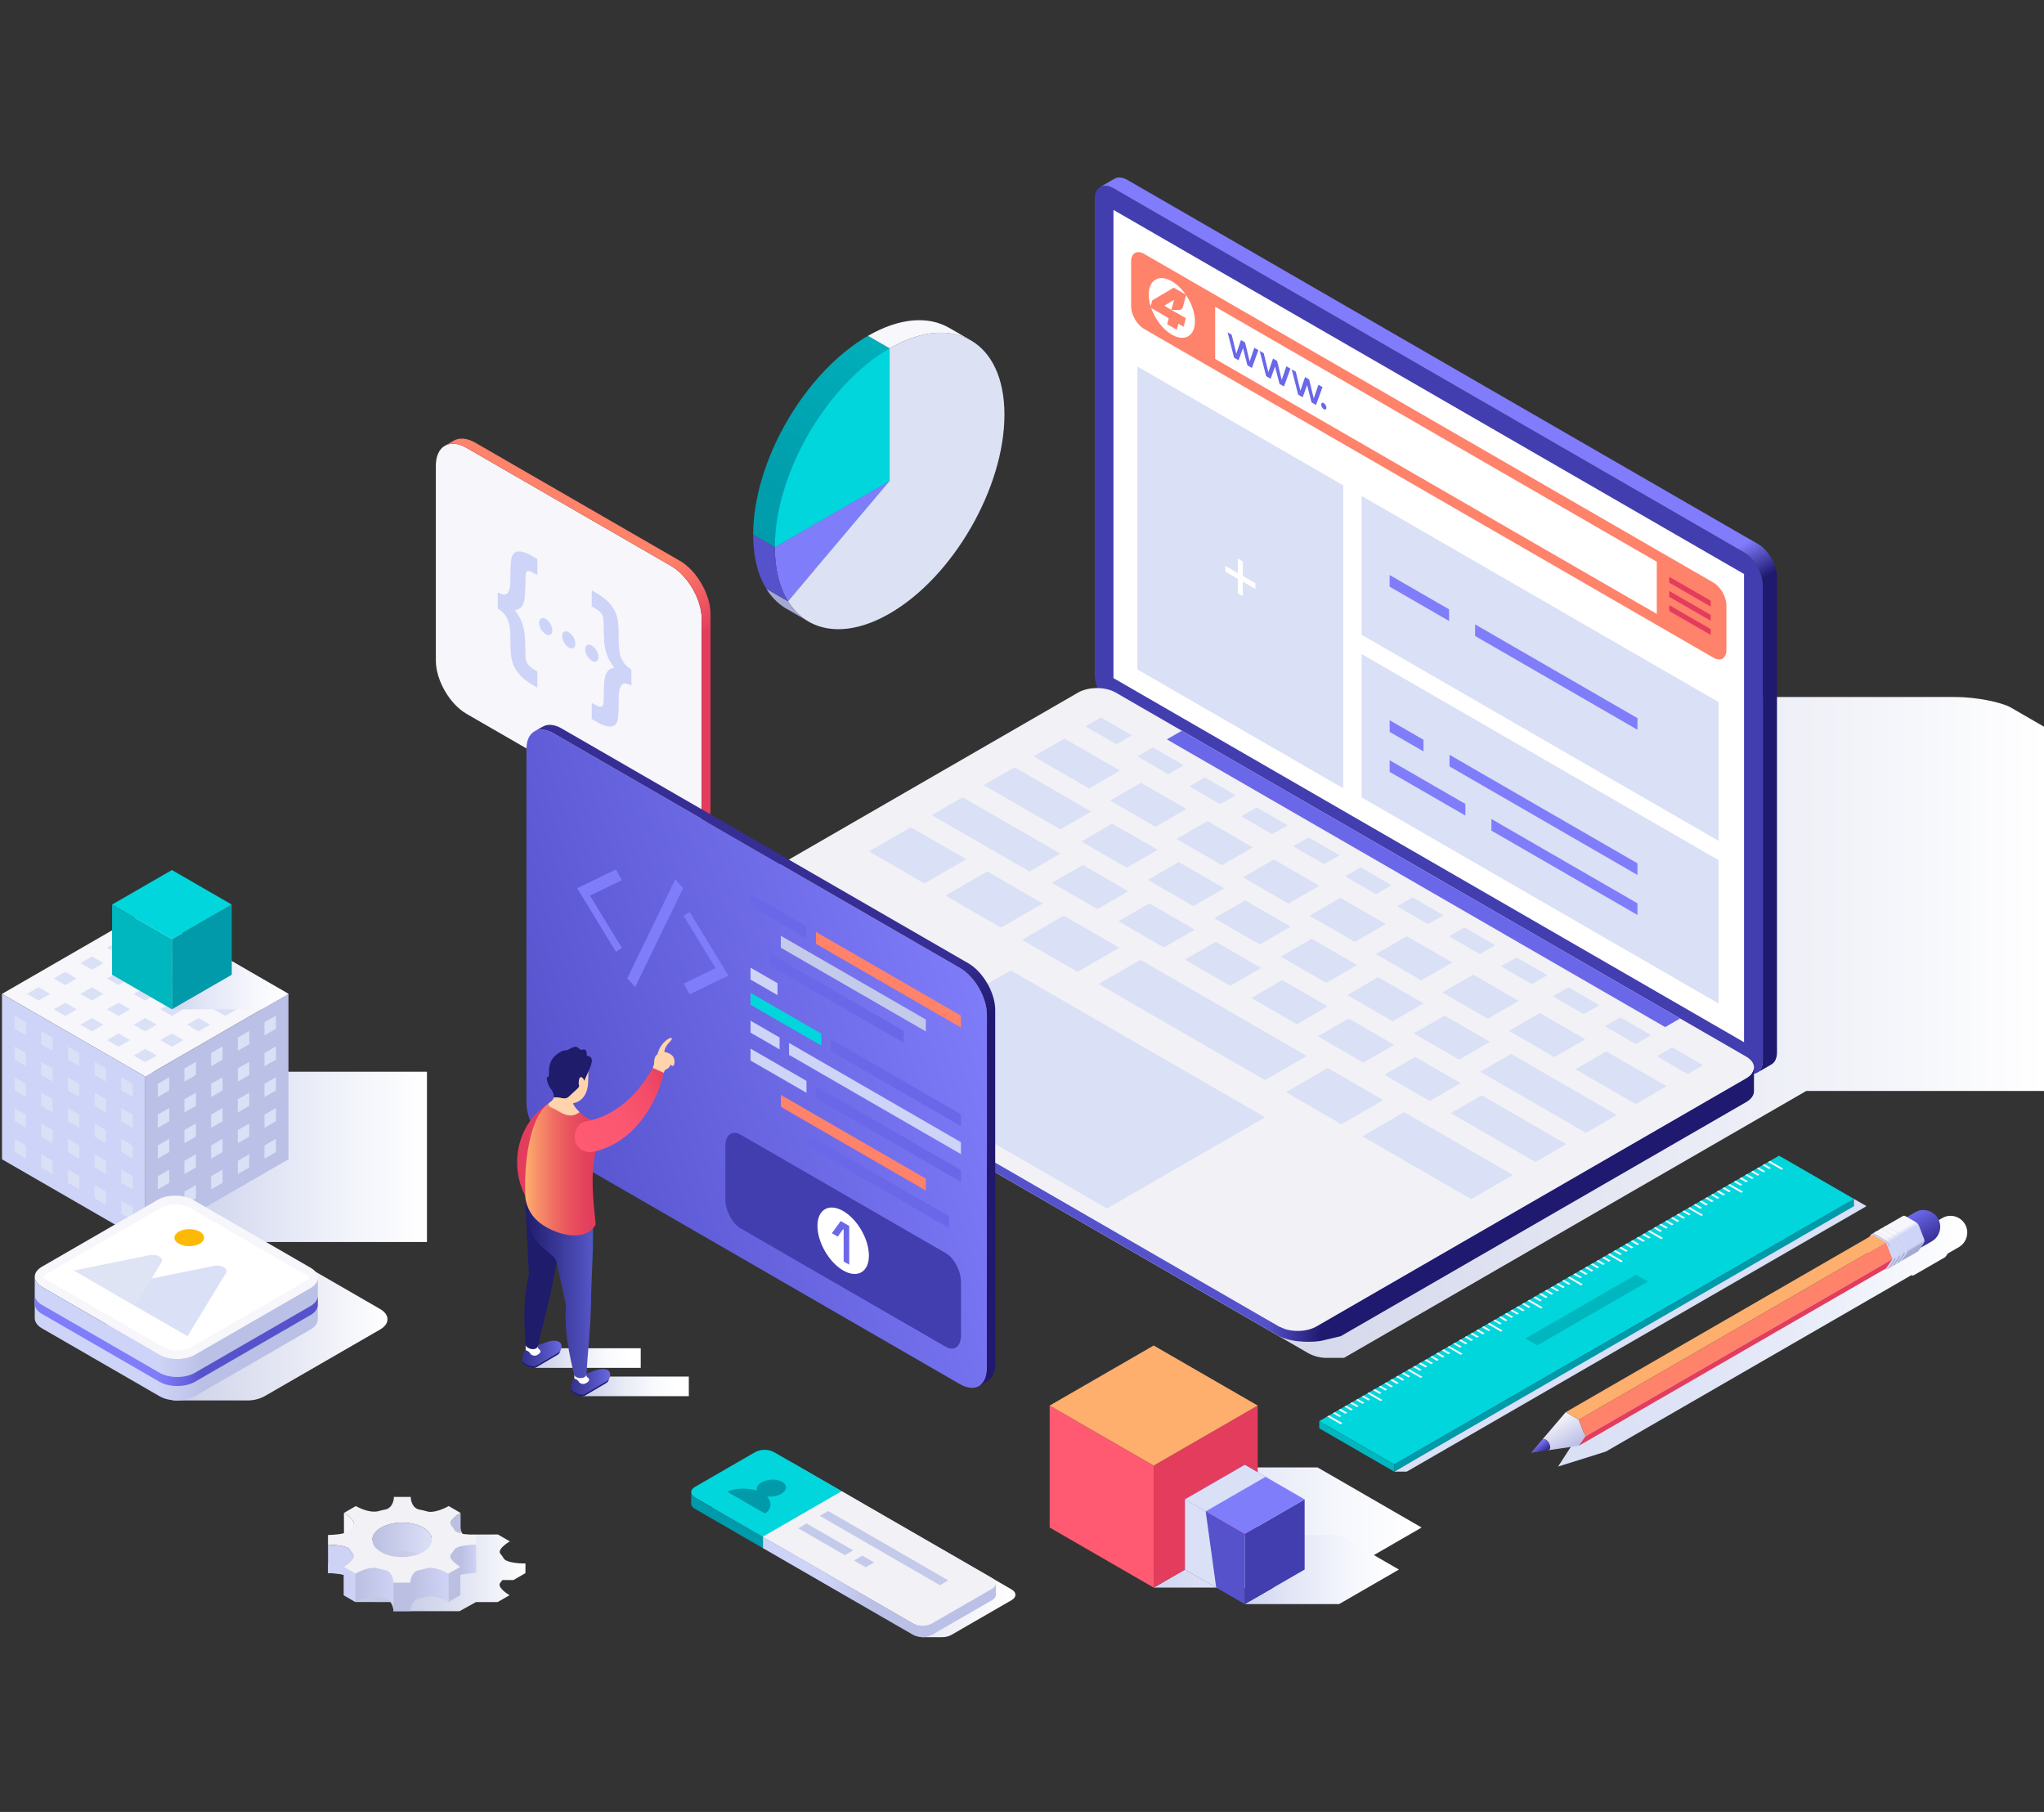 <svg width="220" height="195" viewBox="0 0 220 195" fill="none" xmlns="http://www.w3.org/2000/svg">
<rect x="0" y="0" width="220" height="195" fill="#333333" stroke="none"/>
<g clip-path="url(#clip0_10983_21265)">
<path style="mix-blend-mode:multiply" d="M209.895 97.91H195.561L204.66 103.164L195.561 108.417H209.895L218.993 103.164L209.895 97.91Z" fill="url(#paint0_linear_10983_21265)"/>
<path d="M195.561 108.417L204.66 103.164V92.498L195.561 97.749V108.417Z" fill="#BBC0E6"/>
<path d="M195.561 108.417L186.462 103.164V92.498L195.561 97.749V108.417Z" fill="#CED3F8"/>
<path d="M195.561 97.749L186.462 92.498L195.561 87.246L204.66 92.498L195.561 97.749Z" fill="#F6F6FB"/>
<path style="mix-blend-mode:multiply" d="M141.815 157.927H124.174L135.372 164.393L124.174 170.857H141.815L153.011 164.393L141.815 157.927Z" fill="url(#paint1_linear_10983_21265)"/>
<path d="M124.174 170.857L135.372 164.393V151.267L124.174 157.729V170.857Z" fill="#E33C5C"/>
<path d="M124.174 170.857L112.977 164.393V151.267L124.174 157.729V170.857Z" fill="#FF5A72"/>
<path d="M124.174 157.729L112.977 151.267L124.174 144.804L135.372 151.267L124.174 157.729Z" fill="#FFAF6D"/>
<path style="mix-blend-mode:multiply" d="M144.128 165.196H133.98L140.421 168.916L133.98 172.634H144.128L150.569 168.916L144.128 165.196Z" fill="url(#paint2_linear_10983_21265)"/>
<path d="M133.98 172.634L140.421 168.916V161.364L133.98 165.081V172.634Z" fill="#423EAF"/>
<path d="M133.98 172.634L127.538 168.916V161.364L133.98 165.081V172.634Z" fill="#5652CC"/>
<path d="M133.98 165.081L127.538 161.364L133.98 157.646L140.421 161.364L133.98 165.081Z" fill="#807DFB"/>
<g style="mix-blend-mode:multiply">
<path d="M127.538 161.364L129.773 162.654L136.215 158.936L133.98 157.646L127.538 161.364Z" fill="#DAE0F5"/>
</g>
<g style="mix-blend-mode:multiply">
<path d="M130.902 170.858L129.773 162.654L127.538 161.364V168.916L130.902 170.858Z" fill="#DAE0F5"/>
</g>
<path style="mix-blend-mode:multiply" d="M15.631 115.34H45.954V133.664H15.631V115.34Z" fill="url(#paint3_linear_10983_21265)"/>
<path d="M15.631 115.863L0.214 106.963L15.631 98.062L31.047 106.963L15.631 115.863Z" fill="#F6F6FB"/>
<path d="M15.631 133.664L0.214 124.763V106.963L15.631 115.863V133.664Z" fill="#CED3F8"/>
<path d="M15.631 133.664L31.047 124.763V106.963L15.631 115.863V133.664Z" fill="#BBC0E6"/>
<g style="mix-blend-mode:multiply">
<path d="M15.631 101.043L14.398 100.332L15.631 99.62L16.864 100.332L15.631 101.043ZM18.502 102.701L17.27 101.989L18.502 101.278L19.735 101.989L18.502 102.701ZM21.374 104.359L20.14 103.647L21.374 102.935L22.605 103.647L21.374 104.359ZM24.244 106.017L23.012 105.305L24.244 104.593L25.477 105.305L24.244 106.017ZM27.116 107.674L25.883 106.963L27.116 106.251L28.349 106.963L27.116 107.674ZM12.759 102.701L11.527 101.989L12.759 101.278L13.992 101.989L12.759 102.701ZM15.631 104.359L14.398 103.647L15.631 102.935L16.864 103.647L15.631 104.359ZM18.502 106.017L17.27 105.305L18.502 104.593L19.735 105.305L18.502 106.017ZM21.374 107.674L20.14 106.963L21.374 106.251L22.605 106.963L21.374 107.674ZM24.244 109.332L23.012 108.62L24.244 107.908L25.477 108.62L24.244 109.332ZM9.889 104.359L8.656 103.647L9.889 102.935L11.122 103.647L9.889 104.359ZM12.759 106.017L11.527 105.305L12.759 104.593L13.992 105.305L12.759 106.017ZM15.631 107.674L14.398 106.963L15.631 106.251L16.864 106.963L15.631 107.674ZM18.502 109.332L17.27 108.62L18.502 107.908L19.735 108.62L18.502 109.332ZM21.374 110.989L20.14 110.278L21.374 109.566L22.605 110.278L21.374 110.989ZM7.017 106.017L5.784 105.305L7.017 104.593L8.25 105.305L7.017 106.017ZM9.889 107.674L8.656 106.963L9.889 106.251L11.122 106.963L9.889 107.674ZM12.759 109.332L11.527 108.62L12.759 107.908L13.992 108.62L12.759 109.332ZM15.631 110.989L14.398 110.278L15.631 109.566L16.864 110.278L15.631 110.989ZM18.502 112.647L17.27 111.935L18.502 111.224L19.735 111.935L18.502 112.647ZM4.146 107.674L2.913 106.963L4.146 106.251L5.379 106.963L4.146 107.674ZM7.017 109.332L5.784 108.62L7.017 107.908L8.25 108.62L7.017 109.332ZM9.889 110.989L8.656 110.278L9.889 109.566L11.122 110.278L9.889 110.989ZM12.759 112.647L11.527 111.935L12.759 111.224L13.992 111.935L12.759 112.647ZM15.631 114.305L14.398 113.594L15.631 112.881L16.864 113.594L15.631 114.305ZM2.797 111.435L1.564 110.723V109.3L2.797 110.011V111.435ZM5.668 113.092L4.436 112.381V110.957L5.668 111.669V113.092ZM8.539 114.75L7.306 114.038V112.615L8.539 113.326V114.75ZM11.41 116.408L10.178 115.696V114.273L11.41 114.984V116.408ZM14.282 118.065L13.049 117.353V115.93L14.282 116.642V118.065ZM2.797 114.75L1.564 114.038V112.615L2.797 113.326V114.75ZM5.668 116.407L4.436 115.696V114.273L5.668 114.984V116.407ZM8.539 118.065L7.306 117.353V115.93L8.539 116.642V118.065ZM11.41 119.723L10.178 119.011V117.588L11.41 118.299V119.723ZM14.282 121.381L13.049 120.669V119.245L14.282 119.957V121.381ZM2.797 118.065L1.564 117.353V115.93L2.797 116.642V118.065ZM5.668 119.723L4.436 119.011V117.588L5.668 118.299V119.723ZM8.539 121.381L7.306 120.669V119.245L8.539 119.957V121.381ZM11.41 123.038L10.178 122.326V120.903L11.41 121.615V123.038ZM14.282 124.696L13.049 123.984V122.561L14.282 123.273V124.696ZM2.797 121.38L1.564 120.669V119.245L2.797 119.957V121.38ZM5.668 123.038L4.436 122.326V120.903L5.668 121.615V123.038ZM8.539 124.696L7.306 123.984V122.561L8.539 123.273V124.696ZM11.41 126.354L10.178 125.642V124.219L11.41 124.93V126.354ZM14.282 128.011L13.049 127.3V125.876L14.282 126.588V128.011ZM2.797 124.696L1.564 123.984V122.561L2.797 123.273V124.696ZM5.668 126.354L4.436 125.642V124.219L5.668 124.93V126.354ZM8.539 128.011L7.306 127.3V125.876L8.539 126.588V128.011ZM11.41 129.669L10.178 128.957V127.533L11.41 128.246V129.669ZM14.282 131.327L13.049 130.615V129.192L14.282 129.904V131.327ZM28.465 111.435L29.698 110.723V109.3L28.465 110.011V111.435ZM25.594 113.092L26.827 112.381V110.957L25.594 111.669V113.092ZM22.723 114.75L23.955 114.038V112.615L22.723 113.326V114.75ZM19.851 116.408L21.084 115.696V114.273L19.851 114.984V116.408ZM16.98 118.065L18.213 117.353V115.93L16.98 116.642V118.065ZM28.465 114.75L29.698 114.038V112.615L28.465 113.326V114.75ZM25.594 116.407L26.827 115.696V114.273L25.594 114.984V116.407ZM22.723 118.065L23.955 117.353V115.93L22.723 116.642V118.065ZM19.851 119.723L21.084 119.011V117.588L19.851 118.299V119.723ZM16.98 121.381L18.213 120.669V119.245L16.98 119.957V121.381ZM28.465 118.065L29.698 117.353V115.93L28.465 116.642V118.065ZM25.594 119.723L26.827 119.011V117.588L25.594 118.299V119.723ZM22.723 121.381L23.955 120.669V119.245L22.723 119.957V121.381ZM19.851 123.038L21.084 122.326V120.903L19.851 121.615V123.038ZM16.98 124.696L18.213 123.984V122.561L16.98 123.273V124.696ZM28.465 121.38L29.698 120.669V119.245L28.465 119.957V121.38ZM25.594 123.038L26.827 122.326V120.903L25.594 121.615V123.038ZM22.723 124.696L23.955 123.984V122.561L22.723 123.273V124.696ZM19.851 126.354L21.084 125.642V124.219L19.851 124.93V126.354ZM16.98 128.011L18.213 127.3V125.876L16.98 126.588V128.011ZM28.465 124.696L29.698 123.984V122.561L28.465 123.273V124.696ZM25.594 126.354L26.827 125.642V124.219L25.594 124.93V126.354ZM22.723 128.011L23.955 127.3V125.876L22.723 126.588V128.011ZM19.851 129.669L21.084 128.957V127.533L19.851 128.246V129.669ZM16.98 131.327L18.213 130.615V129.192L16.98 129.904V131.327Z" fill="#DAE0F5"/>
</g>
<path style="mix-blend-mode:multiply" d="M21.034 101.181H18.502L24.944 104.901L18.502 108.62H28.177L31.047 106.963L21.034 101.181Z" fill="url(#paint4_linear_10983_21265)"/>
<path d="M18.502 108.62L24.944 104.901V97.35L18.502 101.067V108.62Z" fill="#009AAA"/>
<path d="M18.502 108.62L12.061 104.901V97.35L18.502 101.067V108.62Z" fill="#00B6BF"/>
<path d="M18.502 101.067L12.061 97.35L18.502 93.632L24.944 97.35L18.502 101.067Z" fill="#00D6DC"/>
<path d="M75.525 66.626C75.525 64.528 74.038 61.954 72.221 60.904L50.215 48.2C48.399 47.152 46.912 48.009 46.912 50.107V71.103C46.912 73.201 48.398 75.775 50.215 76.824L72.221 89.529C74.038 90.578 75.525 89.72 75.525 87.623V66.626Z" fill="#F6F6FB"/>
<path d="M75.525 87.623V66.626C75.525 64.528 74.038 61.954 72.221 60.904L50.215 48.2C49.318 47.682 48.502 47.631 47.905 47.963L48.77 47.46L48.772 47.462C49.376 47.076 50.225 47.104 51.166 47.647L73.172 60.352C74.989 61.4 76.475 63.975 76.475 66.073V87.069C76.475 88.167 76.065 88.921 75.417 89.243L74.633 89.701C75.184 89.337 75.525 88.623 75.525 87.623Z" fill="url(#paint5_linear_10983_21265)"/>
<path d="M53.573 65.48V63.751C53.783 63.877 54.016 63.958 54.259 63.989C54.337 63.989 54.414 63.97 54.483 63.935C54.553 63.899 54.612 63.847 54.658 63.784C54.789 63.596 54.868 63.378 54.889 63.15C54.931 62.76 54.948 62.368 54.939 61.976C54.939 61.044 54.976 60.416 55.051 60.092C55.126 59.768 55.261 59.551 55.456 59.441C55.652 59.33 55.937 59.318 56.311 59.404C56.732 59.54 57.135 59.729 57.509 59.966L57.839 60.157V61.879C57.378 61.612 57.081 61.471 56.95 61.455C56.897 61.444 56.841 61.448 56.79 61.466C56.739 61.485 56.694 61.518 56.66 61.562C56.598 61.648 56.567 61.84 56.567 62.138C56.567 62.44 56.548 63.003 56.511 63.827C56.507 64.187 56.452 64.544 56.349 64.889C56.286 65.095 56.171 65.28 56.015 65.427C55.833 65.561 55.618 65.643 55.394 65.667C55.626 65.952 55.828 66.26 55.996 66.587C56.156 66.906 56.276 67.243 56.355 67.59C56.448 68.034 56.502 68.484 56.517 68.937C56.546 69.751 56.56 70.268 56.561 70.489C56.55 70.734 56.583 70.978 56.66 71.21C56.732 71.38 56.834 71.536 56.963 71.669C57.229 71.905 57.524 72.107 57.839 72.272V74.001L57.509 73.81C57.047 73.556 56.615 73.255 56.218 72.909C55.917 72.633 55.662 72.311 55.459 71.957C55.257 71.607 55.117 71.225 55.045 70.828C54.962 70.255 54.926 69.677 54.939 69.099C54.939 68.216 54.905 67.623 54.839 67.32C54.771 66.942 54.63 66.58 54.424 66.256C54.195 65.943 53.906 65.679 53.573 65.48L53.573 65.48ZM67.957 73.785C67.747 73.659 67.514 73.578 67.271 73.547C67.193 73.547 67.116 73.566 67.047 73.602C66.978 73.638 66.919 73.69 66.875 73.754C66.746 73.942 66.666 74.159 66.641 74.386C66.599 74.773 66.582 75.163 66.591 75.553C66.591 76.484 66.555 77.114 66.482 77.442C66.409 77.769 66.275 77.989 66.08 78.099C65.884 78.209 65.597 78.22 65.219 78.132C64.797 77.996 64.395 77.807 64.021 77.57L63.691 77.379V75.65C64.135 75.907 64.427 76.043 64.564 76.057C64.619 76.069 64.677 76.065 64.73 76.046C64.783 76.027 64.83 75.995 64.866 75.951C64.931 75.866 64.964 75.677 64.966 75.385C64.968 75.094 64.986 74.544 65.019 73.738C65.021 73.364 65.078 72.993 65.188 72.636C65.257 72.422 65.383 72.231 65.552 72.083C65.721 71.955 65.924 71.881 66.136 71.869C65.876 71.537 65.65 71.18 65.462 70.803C65.259 70.345 65.124 69.86 65.063 69.362C65.017 69 64.984 68.241 64.963 67.086C64.972 66.827 64.943 66.568 64.879 66.317C64.817 66.153 64.722 66.003 64.598 65.878C64.322 65.635 64.017 65.427 63.691 65.257V63.535L64.021 63.726C64.481 63.979 64.914 64.28 65.312 64.623C65.613 64.898 65.867 65.219 66.067 65.574C66.268 65.925 66.408 66.308 66.482 66.706C66.567 67.279 66.603 67.858 66.591 68.437C66.573 69.03 66.604 69.624 66.684 70.212C66.753 70.591 66.895 70.954 67.102 71.278C67.333 71.592 67.623 71.856 67.957 72.056V73.785ZM58.026 67.022C58.026 66.568 58.344 66.384 58.737 66.611C58.944 66.746 59.116 66.928 59.24 67.142C59.363 67.356 59.435 67.596 59.448 67.842C59.448 68.296 59.13 68.48 58.737 68.253C58.53 68.118 58.358 67.936 58.234 67.722C58.111 67.508 58.039 67.268 58.026 67.021V67.022ZM60.508 68.454C60.508 68.001 60.826 67.817 61.219 68.044C61.426 68.179 61.598 68.361 61.721 68.574C61.845 68.788 61.916 69.028 61.93 69.275C61.93 69.728 61.611 69.912 61.219 69.686C61.012 69.551 60.84 69.369 60.716 69.155C60.593 68.941 60.521 68.701 60.508 68.454Z" fill="#CED3F8"/>
<path d="M62.989 69.887C62.989 69.433 63.308 69.25 63.7 69.477C63.907 69.611 64.079 69.793 64.203 70.007C64.326 70.221 64.398 70.461 64.411 70.708C64.411 71.161 64.093 71.345 63.7 71.118C63.493 70.983 63.321 70.802 63.198 70.588C63.074 70.374 63.003 70.133 62.989 69.887V69.887Z" fill="#CED3F8"/>
<path style="mix-blend-mode:multiply" d="M220.214 78.331L216.488 76.178C215.376 75.537 212.649 75.012 210.427 75.012H121.76C119.538 75.012 72.986 104.136 72.986 104.136C71.876 104.778 71.876 105.827 72.986 106.469L140.856 145.654C141.482 145.985 142.182 146.151 142.89 146.135H144.655L192.435 118.549L194.407 117.41H220.214V78.331Z" fill="url(#paint6_linear_10983_21265)"/>
<path d="M189.735 114.133C189.735 115.417 188.826 115.941 187.715 115.3L119.845 76.115C118.733 75.474 117.825 73.899 117.825 72.617V21.424C117.825 20.141 118.733 19.616 119.845 20.258L187.714 59.443C188.826 60.084 189.735 61.659 189.735 62.942L189.735 114.133Z" fill="#423EAF"/>
<path d="M189.24 58.562L121.37 19.378C120.807 19.053 120.297 19.028 119.929 19.248V19.247L118.478 20.089L118.482 20.09C118.842 19.915 119.32 19.955 119.845 20.258L187.714 59.443C188.826 60.084 189.735 61.659 189.735 62.942V114.133C189.735 114.77 189.51 115.22 189.149 115.433V115.434L190.6 114.592L190.596 114.591C191.002 114.399 191.26 113.934 191.26 113.253V62.062C191.26 60.779 190.351 59.204 189.24 58.562H189.24Z" fill="url(#paint7_linear_10983_21265)"/>
<path d="M119.845 22.591V72.979L187.715 112.164V61.776L119.845 22.591Z" fill="white"/>
<path d="M141.691 142.758C140.581 143.4 138.762 143.4 137.651 142.758L69.781 103.574C68.67 102.933 68.67 101.882 69.781 101.241L116.042 74.532C117.153 73.891 118.971 73.891 120.083 74.532L187.953 113.717C189.064 114.358 189.064 115.408 187.953 116.049L141.691 142.758Z" fill="#F1F1F6"/>
<path d="M120.154 80.089L116.835 78.173L118.494 77.215L121.813 79.131L120.154 80.089ZM125.744 83.317L122.424 81.4L124.084 80.442L127.403 82.358L125.744 83.317ZM131.334 86.544L128.015 84.627L129.674 83.669L132.994 85.586L131.334 86.544ZM136.923 89.772L133.605 87.855L135.265 86.897L138.583 88.813L136.923 89.772ZM142.514 92.999L139.195 91.083L140.855 90.125L144.174 92.041L142.514 92.999ZM148.105 96.227L144.786 94.31L146.445 93.352L149.765 95.268L148.105 96.227ZM153.695 99.455L150.376 97.538L152.036 96.58L155.354 98.496L153.695 99.455ZM159.285 102.681L155.966 100.766L157.626 99.807L160.945 101.724L159.285 102.681ZM164.875 105.909L161.557 103.994L163.216 103.035L166.535 104.951L164.875 105.909ZM170.466 109.137L167.147 107.22L168.807 106.262L172.126 108.178L170.466 109.137ZM176.056 112.365L172.737 110.448L174.397 109.49L177.716 111.406L176.056 112.365ZM181.647 115.592L178.327 113.676L179.987 112.717L183.306 114.634L181.647 115.592ZM117.211 84.845L111.244 81.4L114.563 79.484L120.53 82.929L117.211 84.845ZM114.124 89.25L105.886 84.493L109.206 82.577L117.444 87.334L114.124 89.25ZM110.805 93.789L100.296 87.721L103.615 85.805L114.123 91.873L110.805 93.789ZM99.498 95.072L93.531 91.627L98.024 89.033L103.992 92.477L99.498 95.072ZM107.737 99.829L101.769 96.383L106.262 93.789L112.231 97.234L107.737 99.829ZM115.975 104.585L110.008 101.141L114.502 98.545L120.469 101.991L115.975 104.585ZM144.381 120.986L138.414 117.539L142.907 114.946L148.875 118.391L144.381 120.986ZM158.343 129.047L146.639 122.289L151.132 119.695L162.837 126.452L158.343 129.047ZM136.156 116.237L118.247 105.896L122.74 103.302L140.65 113.643L136.156 116.237ZM124.366 88.976L119.483 86.157L122.801 84.24L127.685 87.06L124.366 88.976ZM121.279 93.381L116.395 90.561L119.714 88.644L124.598 91.464L121.279 93.381ZM118.113 97.831L113.229 95.012L116.549 93.096L121.432 95.915L118.113 97.831ZM125.268 101.962L120.384 99.142L123.703 97.226L128.587 100.046L125.268 101.962ZM132.421 106.092L127.538 103.273L130.857 101.357L135.741 104.177L132.421 106.092ZM139.577 110.224L134.693 107.405L138.012 105.487L142.895 108.307L139.577 110.224ZM146.731 114.355L141.848 111.534L145.167 109.618L150.05 112.439L146.731 114.355ZM153.886 118.485L149.002 115.666L152.321 113.748L157.205 116.568L153.886 118.485ZM165.261 125.052L156.157 119.796L159.476 117.88L168.58 123.136L165.261 125.052ZM128.434 97.511L123.55 94.692L126.87 92.776L131.753 95.595L128.434 97.511ZM135.589 101.642L130.705 98.822L134.024 96.906L138.908 99.726L135.589 101.642ZM142.742 105.773L137.859 102.954L141.179 101.037L146.062 103.857L142.742 105.773ZM149.898 109.904L145.014 107.084L148.334 105.168L153.217 107.987L149.898 109.904ZM157.053 114.035L152.168 111.215L155.488 109.298L160.372 112.118L157.053 114.035ZM170.698 121.913L159.323 115.345L162.643 113.429L174.018 119.996L170.698 121.913ZM131.52 93.107L126.637 90.287L129.956 88.371L134.84 91.191L131.52 93.107ZM138.675 97.237L133.792 94.418L137.111 92.502L141.995 95.321L138.675 97.237ZM145.83 101.368L140.947 98.548L144.265 96.633L149.149 99.452L145.83 101.368ZM152.984 105.5L148.1 102.68L151.419 100.763L156.303 103.583L152.984 105.5ZM160.139 109.629L155.255 106.81L158.574 104.894L163.459 107.713L160.139 109.629ZM167.294 113.761L162.41 110.941L165.729 109.025L170.613 111.844L167.294 113.761ZM176.056 118.819L169.565 115.072L172.884 113.155L179.375 116.903L176.056 118.819Z" fill="#DAE0F5"/>
<path d="M179.223 110.536L125.591 79.572L127.202 78.642L180.833 109.607L179.223 110.536Z" fill="#6B67E9"/>
<path d="M136.155 120.238L108.788 104.437L91.781 114.256L119.149 130.056L136.155 120.238Z" fill="#DAE0F5"/>
<path d="M187.953 116.049L141.691 142.758C140.809 143.268 139.482 143.371 138.415 143.072C138.408 143.069 137.752 142.817 137.651 142.758L69.781 103.574C69.707 103.531 69.635 103.484 69.566 103.434C69.563 103.431 69.56 103.428 69.556 103.426C69.538 103.412 69.523 103.399 69.506 103.385C69.468 103.355 69.43 103.324 69.394 103.291C69.376 103.275 69.359 103.258 69.342 103.242C69.301 103.202 69.263 103.159 69.226 103.115L69.212 103.099C69.21 103.096 69.207 103.092 69.204 103.089C69.166 103.039 69.131 102.987 69.099 102.932C69.011 102.785 68.96 102.619 68.951 102.448H68.947V103.426H68.955C68.949 103.852 69.22 104.28 69.781 104.604L137.651 143.789C139.271 144.592 141.584 144.435 142.273 144.284C142.962 144.133 143.581 143.961 144.303 143.803L187.953 118.602C188.515 118.278 188.792 117.849 188.784 117.421V114.895C188.78 115.314 188.502 115.731 187.953 116.049Z" fill="url(#paint8_linear_10983_21265)"/>
<path d="M184.415 62.697L171.918 55.482L123.145 27.323C122.374 26.879 121.744 27.242 121.744 28.132V32.975C121.744 33.865 122.374 34.957 123.145 35.402L171.918 63.561L184.415 70.776C185.185 71.222 185.816 70.858 185.816 69.968V65.124C185.816 64.234 185.185 63.142 184.415 62.697Z" fill="#FF826A"/>
<path d="M130.792 33.013L178.324 60.455V66.071L130.792 38.629V33.013Z" fill="white"/>
<path d="M179.664 62.073V62.705L184.129 65.282V64.651L179.664 62.073ZM179.664 64.23L184.129 66.808V66.177L179.664 63.599V64.23ZM179.664 65.756L184.129 68.334V67.703L179.664 65.125V65.756Z" fill="#E33C5C"/>
<path d="M126.331 30.958L127.62 31.702C127.232 31.122 126.724 30.633 126.128 30.268C124.754 29.474 123.639 30.118 123.639 31.705C123.645 32.136 123.715 32.563 123.847 32.973L124.019 32.33L126.331 30.958ZM127.659 31.761L127.317 33.037C127.296 33.134 127.24 33.221 127.161 33.281C127.081 33.342 126.983 33.372 126.883 33.367L126.076 33.345L127.638 34.246L127.392 35.164L126.834 34.842L126.661 35.485L125.626 34.887L125.798 34.244L123.906 33.152C124.316 34.326 125.157 35.455 126.128 36.016C127.503 36.809 128.617 36.166 128.617 34.579C128.617 33.658 128.242 32.623 127.659 31.761ZM125.314 32.905L126.076 33.344L126.369 32.251L125.314 32.905Z" fill="white"/>
<path d="M144.572 84.832L122.424 72.045V39.445L144.572 52.232V84.832ZM184.972 90.492L146.558 68.314V53.378L184.972 75.557V90.492ZM184.972 107.995L146.558 85.817V70.391L184.972 92.57V107.995Z" fill="#DAE0F5"/>
<path d="M135.118 62.761L133.769 61.982V60.424L133.227 60.111V61.669L131.878 60.89V61.516L133.227 62.295V63.853L133.769 64.165V62.608L135.118 63.387V62.761Z" fill="white"/>
<path d="M155.966 66.829L149.57 63.137V61.885L155.966 65.577V66.829ZM176.242 78.536L158.77 68.448V67.196L176.242 77.284V78.536ZM153.212 80.866L149.57 78.764V77.512L153.212 79.614V80.866ZM176.242 94.162L156.016 82.485V81.233L176.242 92.911V94.162ZM157.721 87.773L149.57 83.067V81.816L157.721 86.521V87.773ZM176.242 98.466L160.525 89.392V88.14L176.242 97.215V98.466Z" fill="#807DFB"/>
<path d="M139.468 40.003L139.029 39.749L139.725 42.475L140.209 42.755L140.686 41.44L141.162 43.305L141.647 43.585L142.343 41.663L141.904 41.409L141.405 42.877L140.905 40.833L140.466 40.579L139.967 42.047L139.468 40.003ZM136.018 38.011L135.579 37.758L136.275 40.483L136.759 40.763L137.236 39.448L137.713 41.313L138.197 41.593L138.893 39.671L138.454 39.417L137.955 40.885L137.455 38.841L137.017 38.588L136.517 40.055L136.018 38.011ZM132.568 36.019L132.129 35.766L132.825 38.492L133.309 38.771L133.786 37.456L134.263 39.322L134.747 39.601L135.443 37.679L135.004 37.426L134.505 38.894L134.005 36.849L133.567 36.596L133.067 38.064L132.568 36.019ZM142.2 43.547C142.205 43.645 142.234 43.741 142.283 43.826C142.332 43.912 142.401 43.984 142.484 44.038C142.512 44.059 142.545 44.073 142.58 44.076C142.615 44.079 142.651 44.072 142.682 44.057C142.711 44.036 142.734 44.008 142.748 43.976C142.763 43.943 142.768 43.907 142.764 43.872C142.759 43.775 142.731 43.68 142.682 43.596C142.633 43.511 142.565 43.44 142.483 43.387C142.455 43.366 142.422 43.353 142.386 43.349C142.351 43.345 142.315 43.351 142.283 43.365C142.254 43.385 142.23 43.412 142.216 43.444C142.201 43.476 142.195 43.512 142.2 43.547Z" fill="#6B67E9"/>
<g style="mix-blend-mode:multiply">
<path d="M199.55 129.029L150.064 158.378H151.41L200.898 129.807L199.55 129.029Z" fill="#DAE0F5"/>
</g>
<path d="M199.55 129.029L191.481 124.37L141.995 152.942L150.064 157.601L199.55 129.029Z" fill="#00D6DC"/>
<path d="M143.051 152.333L144.485 153.159L144.286 153.276L142.852 152.447L143.051 152.333ZM147.366 149.842L148.798 150.67L148.599 150.785L147.166 149.957L147.366 149.842ZM151.679 147.351L153.112 148.18L152.912 148.295L151.48 147.467L151.679 147.351ZM155.992 144.862L157.425 145.689L157.227 145.805L155.793 144.976L155.992 144.862ZM160.306 142.37L161.74 143.199L161.54 143.313L160.106 142.486L160.306 142.37ZM164.619 139.881L166.053 140.708L165.854 140.824L164.42 139.995L164.619 139.881ZM168.933 137.391L170.366 138.218L170.167 138.332L168.733 137.504L168.933 137.391ZM173.245 134.899L174.68 135.727L174.481 135.842L173.046 135.015L173.245 134.899ZM177.558 132.409L178.994 133.237L178.794 133.352L177.36 132.524L177.558 132.409ZM181.874 129.919L183.307 130.746L183.108 130.861L181.675 130.034L181.874 129.919ZM186.187 127.428L187.621 128.256L187.422 128.371L185.987 127.543L186.187 127.428ZM190.301 125.053L191.735 125.881L191.934 125.766L190.501 124.938L190.301 125.053Z" fill="#F6F6FB"/>
<path d="M164.189 144.052L165.463 144.787L177.356 137.921L176.081 137.185L164.189 144.052ZM150.064 158.378L141.995 153.72V152.942L150.064 157.601V158.378Z" fill="#00B6BF"/>
<path d="M199.55 129.808L150.064 158.378V157.601L199.55 129.029V129.808Z" fill="#009AAA"/>
<path d="M143.665 151.978L144.383 152.392L144.184 152.508L143.466 152.093L143.665 151.978ZM144.284 151.621L145.001 152.035L144.802 152.151L144.084 151.736L144.284 151.621ZM144.902 151.264L145.62 151.678L145.421 151.794L144.703 151.379L144.902 151.264ZM145.52 150.907L146.238 151.321L146.039 151.437L145.321 151.022L145.52 150.907ZM146.139 150.55L146.856 150.964L146.657 151.08L145.939 150.665L146.139 150.55ZM146.757 150.193L147.474 150.607L147.275 150.723L146.558 150.308L146.757 150.193ZM147.98 149.487L148.697 149.901L148.498 150.017L147.781 149.602L147.98 149.487ZM148.598 149.13L149.316 149.544L149.117 149.66L148.399 149.245L148.598 149.13ZM149.216 148.773L149.934 149.187L149.735 149.303L149.017 148.888L149.216 148.773ZM149.835 148.416L150.552 148.83L150.353 148.946L149.635 148.531L149.835 148.416ZM150.453 148.059L151.17 148.473L150.971 148.589L150.254 148.174L150.453 148.059ZM151.071 147.702L151.789 148.116L151.59 148.232L150.872 147.817L151.071 147.702ZM152.294 146.996L153.012 147.41L152.813 147.526L152.095 147.111L152.294 146.996ZM152.912 146.639L153.63 147.053L153.431 147.169L152.713 146.754L152.912 146.639ZM153.531 146.282L154.248 146.696L154.049 146.812L153.331 146.397L153.531 146.282ZM154.149 145.925L154.866 146.339L154.668 146.455L153.95 146.04L154.149 145.925ZM154.767 145.568L155.485 145.982L155.286 146.098L154.568 145.683L154.767 145.568ZM155.386 145.211L156.103 145.625L155.904 145.741L155.186 145.326L155.386 145.211ZM156.609 144.505L157.326 144.919L157.127 145.035L156.409 144.62L156.609 144.505ZM157.227 144.148L157.944 144.562L157.745 144.678L157.028 144.263L157.227 144.148ZM157.845 143.791L158.562 144.205L158.364 144.321L157.646 143.906L157.845 143.791ZM158.463 143.434L159.181 143.848L158.982 143.964L158.264 143.549L158.463 143.434ZM159.082 143.077L159.799 143.491L159.6 143.607L158.882 143.192L159.082 143.077ZM159.7 142.72L160.417 143.134L160.219 143.25L159.501 142.835L159.7 142.72ZM160.923 142.014L161.64 142.428L161.441 142.544L160.724 142.129L160.923 142.014ZM161.541 141.657L162.259 142.071L162.06 142.187L161.342 141.772L161.541 141.657ZM162.159 141.3L162.877 141.714L162.678 141.83L161.96 141.415L162.159 141.3ZM162.778 140.943L163.495 141.357L163.296 141.473L162.578 141.058L162.778 140.943ZM163.396 140.586L164.113 141L163.915 141.116L163.197 140.701L163.396 140.586ZM164.014 140.229L164.732 140.643L164.533 140.76L163.815 140.344L164.014 140.229ZM165.237 139.523L165.955 139.937L165.756 140.053L165.038 139.638L165.237 139.523ZM165.856 139.166L166.573 139.58L166.374 139.696L165.656 139.281L165.856 139.166ZM166.474 138.809L167.191 139.223L166.992 139.339L166.275 138.924L166.474 138.809ZM167.092 138.452L167.809 138.866L167.611 138.982L166.893 138.567L167.092 138.452ZM167.71 138.095L168.428 138.509L168.229 138.626L167.511 138.211L167.71 138.095ZM168.329 137.739L169.046 138.152L168.847 138.269L168.129 137.854L168.329 137.739ZM169.552 137.032L170.269 137.446L170.07 137.562L169.352 137.147L169.552 137.032ZM170.17 136.675L170.887 137.089L170.688 137.205L169.971 136.79L170.17 136.675ZM170.788 136.318L171.506 136.732L171.307 136.849L170.589 136.433L170.788 136.318ZM171.406 135.962L172.124 136.375L171.925 136.492L171.207 136.077L171.406 135.962ZM172.025 135.605L172.742 136.018L172.543 136.135L171.825 135.72L172.025 135.605ZM172.643 135.248L173.36 135.661L173.162 135.778L172.444 135.363L172.643 135.248ZM173.866 134.541L174.583 134.955L174.385 135.072L173.667 134.656L173.866 134.541ZM174.484 134.185L175.202 134.598L175.003 134.714L174.285 134.3L174.484 134.185ZM175.103 133.827L175.82 134.241L175.621 134.358L174.903 133.943L175.103 133.827ZM175.721 133.471L176.438 133.884L176.239 134.001L175.522 133.586L175.721 133.471ZM176.339 133.114L177.056 133.527L176.858 133.644L176.14 133.229L176.339 133.114ZM176.957 132.757L177.675 133.17L177.476 133.287L176.758 132.872L176.957 132.757ZM178.18 132.05L178.898 132.464L178.699 132.581L177.981 132.165L178.18 132.05ZM178.799 131.694L179.516 132.107L179.317 132.224L178.599 131.809L178.799 131.694ZM179.417 131.337L180.134 131.75L179.935 131.867L179.218 131.452L179.417 131.337ZM180.035 130.98L180.753 131.393L180.554 131.51L179.836 131.095L180.035 130.98ZM180.653 130.623L181.371 131.036L181.172 131.153L180.454 130.738L180.653 130.623ZM181.272 130.266L181.989 130.68L181.79 130.796L181.072 130.381L181.272 130.266ZM182.495 129.56L183.212 129.973L183.013 130.09L182.295 129.675L182.495 129.56ZM183.113 129.203L183.83 129.616L183.632 129.733L182.914 129.318L183.113 129.203ZM183.731 128.846L184.449 129.259L184.25 129.376L183.532 128.961L183.731 128.846ZM184.349 128.489L185.067 128.903L184.868 129.019L184.15 128.604L184.349 128.489ZM184.968 128.132L185.685 128.546L185.486 128.662L184.768 128.247L184.968 128.132ZM185.586 127.775L186.304 128.189L186.105 128.305L185.387 127.89L185.586 127.775ZM186.809 127.069L187.526 127.482L187.328 127.599L186.61 127.184L186.809 127.069ZM187.427 126.712L188.145 127.126L187.946 127.242L187.228 126.827L187.427 126.712ZM188.045 126.355L188.763 126.769L188.564 126.885L187.846 126.47L188.045 126.355ZM188.664 125.998L189.381 126.412L189.182 126.528L188.464 126.113L188.664 125.998ZM189.282 125.641L190 126.055L189.801 126.171L189.083 125.756L189.282 125.641ZM189.9 125.284L190.618 125.698L190.419 125.814L189.701 125.399L189.9 125.284Z" fill="#F6F6FB"/>
<path style="mix-blend-mode:multiply" d="M209.937 130.849C209.645 130.841 209.356 130.914 209.102 131.059C208.968 131.137 208.544 131.381 208.161 131.602L207.985 131.5C207.943 131.476 207.894 131.464 207.846 131.465C207.797 131.465 207.749 131.477 207.706 131.501C207.684 131.512 204.4 133.409 204.4 133.409C204.357 133.431 204.319 133.462 204.289 133.5L204.133 133.722L169.665 154.785L167.7 157.831L172.84 156.221L205.721 137.236C205.765 137.259 205.813 137.271 205.862 137.271C205.911 137.27 205.959 137.257 206.002 137.233C206.018 137.225 209.309 135.325 209.309 135.325C209.35 135.303 209.386 135.272 209.416 135.236L209.653 134.898L210.885 134.187C211.145 134.023 211.36 133.797 211.51 133.528C211.659 133.26 211.739 132.958 211.74 132.65C211.74 132.413 211.693 132.179 211.603 131.96C211.512 131.742 211.379 131.543 211.212 131.376C211.044 131.209 210.846 131.076 210.627 130.985C210.408 130.895 210.174 130.848 209.937 130.849Z" fill="url(#paint9_linear_10983_21265)"/>
<path d="M207.028 130.224C206.736 130.217 206.447 130.289 206.193 130.434L205.015 131.114C205.129 131.148 205.238 131.196 205.341 131.255C206.145 131.72 206.796 132.849 206.796 133.777C206.798 133.955 206.765 134.132 206.701 134.298L207.975 133.562C208.236 133.399 208.451 133.172 208.601 132.904C208.75 132.635 208.829 132.333 208.831 132.025C208.83 131.548 208.64 131.089 208.302 130.751C207.964 130.414 207.506 130.224 207.028 130.224Z" fill="url(#paint10_linear_10983_21265)"/>
<path d="M166.37 154.934C166.507 155.023 166.621 155.144 166.703 155.286C166.785 155.428 166.832 155.587 166.841 155.75C166.841 155.932 166.762 156.048 166.643 156.076L169.929 155.596L170.633 154.596L169.929 152.786L168.526 151.975L166 154.932C166.053 154.892 166.118 154.87 166.185 154.871C166.252 154.871 166.317 154.893 166.37 154.934Z" fill="url(#paint11_linear_10983_21265)"/>
<path d="M166.37 154.934C166.317 154.893 166.252 154.871 166.185 154.871C166.118 154.87 166.053 154.892 166 154.932L165.961 154.977L164.791 156.348L166.609 156.081L166.643 156.076C166.762 156.047 166.841 155.932 166.841 155.75C166.832 155.587 166.785 155.428 166.703 155.286C166.621 155.144 166.507 155.023 166.37 154.934Z" fill="url(#paint12_linear_10983_21265)"/>
<path d="M201.665 135.95C201.525 135.86 201.414 135.731 201.346 135.579L200.776 134.109C200.752 134.034 200.744 133.955 200.754 133.876C200.764 133.798 200.79 133.722 200.832 133.656L201.38 132.875C201.422 132.818 201.482 132.779 201.551 132.763C201.62 132.748 201.692 132.758 201.754 132.792L202.9 133.452C203.04 133.543 203.15 133.673 203.218 133.825L203.787 135.294C203.812 135.369 203.82 135.449 203.81 135.527C203.801 135.606 203.774 135.682 203.732 135.749L203.185 136.529C203.143 136.585 203.082 136.625 203.014 136.64C202.945 136.656 202.873 136.645 202.811 136.612L201.665 135.95Z" fill="#CED3F8"/>
<path d="M203.687 135.512L170.633 154.596L169.929 152.786L202.985 133.702L203.687 135.512Z" fill="#FF826A"/>
<path d="M202.985 136.512L169.929 155.596L170.633 154.596L203.687 135.512L202.985 136.512Z" fill="#E33C5C"/>
<path d="M202.985 133.702L169.929 152.786L168.526 151.975L201.58 132.891L202.985 133.702Z" fill="#FFAF6D"/>
<path d="M207.109 133.376L206.54 131.908C206.472 131.755 206.361 131.626 206.22 131.535L205.076 130.875C205.033 130.852 204.985 130.84 204.937 130.84C204.888 130.841 204.84 130.853 204.797 130.877C204.775 130.887 201.491 132.784 201.491 132.784C201.533 132.766 201.578 132.757 201.623 132.758C201.669 132.759 201.714 132.771 201.754 132.792L202.9 133.452C203.04 133.543 203.15 133.673 203.218 133.825L203.788 135.294C203.812 135.369 203.82 135.449 203.81 135.528C203.801 135.606 203.774 135.682 203.732 135.749L203.185 136.529C203.164 136.557 203.139 136.581 203.11 136.601L206.401 134.701C206.442 134.679 206.478 134.648 206.506 134.611L207.054 133.832C207.096 133.764 207.122 133.689 207.132 133.61C207.141 133.531 207.133 133.451 207.109 133.376Z" fill="url(#paint13_linear_10983_21265)"/>
<path style="mix-blend-mode:multiply" d="M203.59 136.323C203.62 136.304 203.645 136.28 203.665 136.251L204.212 135.472C204.254 135.405 204.281 135.329 204.29 135.25C204.3 135.172 204.292 135.092 204.267 135.017L203.698 133.549C203.631 133.396 203.52 133.267 203.379 133.176L202.235 132.516C202.195 132.494 202.151 132.483 202.106 132.482C202.06 132.481 202.016 132.49 201.975 132.51C201.97 132.507 201.736 132.643 201.736 132.643C201.777 132.624 201.823 132.616 201.868 132.617C201.914 132.619 201.958 132.63 201.999 132.652L203.144 133.312C203.284 133.403 203.395 133.532 203.463 133.685L204.032 135.153C204.057 135.228 204.064 135.308 204.055 135.386C204.045 135.465 204.019 135.54 203.977 135.607L203.429 136.388C203.409 136.416 203.383 136.441 203.354 136.46L203.59 136.323Z" fill="url(#paint14_linear_10983_21265)"/>
<path style="mix-blend-mode:multiply" d="M204.086 136.036C204.116 136.017 204.142 135.993 204.162 135.964L204.708 135.185C204.75 135.118 204.777 135.042 204.787 134.964C204.796 134.885 204.788 134.806 204.763 134.73L204.194 133.261C204.126 133.109 204.015 132.98 203.876 132.889L202.731 132.229C202.691 132.207 202.647 132.196 202.601 132.195C202.556 132.194 202.511 132.203 202.471 132.223C202.467 132.22 202.231 132.357 202.231 132.357C202.273 132.338 202.318 132.329 202.364 132.33C202.409 132.332 202.454 132.343 202.494 132.364L203.64 133.025C203.78 133.116 203.891 133.245 203.959 133.397L204.529 134.866C204.554 134.941 204.561 135.021 204.551 135.1C204.542 135.179 204.515 135.255 204.473 135.322L203.925 136.101C203.905 136.13 203.88 136.154 203.85 136.173L204.086 136.036Z" fill="url(#paint15_linear_10983_21265)"/>
<path style="mix-blend-mode:multiply" d="M204.582 135.75C204.611 135.731 204.637 135.707 204.657 135.678L205.206 134.899C205.247 134.832 205.274 134.756 205.283 134.677C205.293 134.599 205.285 134.519 205.261 134.443L204.691 132.975C204.623 132.823 204.512 132.693 204.372 132.602L203.227 131.942C203.187 131.92 203.143 131.909 203.098 131.908C203.053 131.907 203.008 131.916 202.967 131.936C202.964 131.934 202.727 132.07 202.727 132.07C202.769 132.052 202.815 132.043 202.86 132.044C202.906 132.045 202.951 132.057 202.992 132.078L204.136 132.74C204.276 132.829 204.388 132.958 204.456 133.11L205.025 134.58C205.05 134.656 205.057 134.735 205.048 134.814C205.038 134.892 205.012 134.968 204.97 135.035L204.422 135.814C204.402 135.843 204.376 135.867 204.346 135.886L204.582 135.75Z" fill="url(#paint16_linear_10983_21265)"/>
<path style="mix-blend-mode:multiply" d="M106.222 109.201C106.222 107.359 104.917 105.098 103.322 104.178L59.564 78.914C57.969 77.993 56.664 78.747 56.664 80.589V118.678C56.664 120.52 57.969 122.78 59.564 123.701L103.322 148.964C104.917 149.885 106.222 149.132 106.222 147.29V109.201Z" fill="url(#paint17_linear_10983_21265)"/>
<path d="M106.222 147.29V109.201C106.222 107.359 104.917 105.098 103.322 104.177L59.564 78.914C58.776 78.459 58.059 78.414 57.535 78.706L58.353 78.234L58.355 78.237C58.885 77.897 59.631 77.922 60.457 78.399L104.214 103.662C105.809 104.583 107.115 106.844 107.115 108.685V146.774C107.115 147.738 106.755 148.4 106.186 148.684L105.44 149.115C105.923 148.795 106.222 148.168 106.222 147.29V147.29Z" fill="url(#paint18_linear_10983_21265)"/>
<g style="mix-blend-mode:screen">
<path d="M73.533 95.575L72.679 94.651L67.516 105.284L68.37 106.209L73.533 95.575ZM74.225 107.013L78.397 104.988L74.225 98.145L73.594 98.573L77.02 104.193L73.594 105.856L74.225 107.013ZM66.297 102.436L66.929 102.008L63.502 96.388L66.929 94.725L66.297 93.568L62.125 95.593L66.297 102.436Z" fill="#807DFB"/>
</g>
<g style="mix-blend-mode:screen">
<path d="M101.8 144.948L79.705 132.192C78.804 131.671 78.073 130.274 78.073 129.072V123.343C78.073 122.141 78.804 121.588 79.705 122.109L101.8 134.865C102.702 135.386 103.432 136.782 103.432 137.985V143.714C103.432 144.916 102.702 145.469 101.8 144.948Z" fill="#423EAF"/>
</g>
<path d="M92.711 136.921C93.793 136.296 93.793 134.271 92.711 132.398C91.629 130.525 89.876 129.512 88.794 130.137C87.713 130.761 87.713 132.786 88.794 134.659C89.876 136.533 91.629 137.545 92.711 136.921Z" fill="white"/>
<path d="M91.402 131.936V136.106L90.804 135.761V132.323L90.742 132.288L90.169 133.083L89.534 132.717L90.489 131.409L91.402 131.936Z" fill="#6B67E9"/>
<g style="mix-blend-mode:screen">
<path d="M86.803 100.986L80.783 97.51V96.227L86.803 99.702V100.986Z" fill="#6B67E9"/>
<path d="M83.685 105.814L80.783 104.138V105.422L83.685 107.097V105.814Z" fill="#CED3F8"/>
<path d="M103.432 110.587L87.821 101.574V100.291L103.432 109.303V110.587Z" fill="#FF826A"/>
<path d="M99.651 111.005L84.04 101.992V100.709L99.651 109.722V111.005Z" fill="#C4CAE9"/>
<path d="M97.268 112.23L82.82 103.889V102.606L97.268 110.947V112.23Z" fill="#6B67E9"/>
<path d="M88.405 112.53L80.783 108.13V106.847L88.405 111.247V112.53Z" fill="#00D6DC"/>
<path d="M103.432 121.206L89.424 113.119V111.835L103.432 119.923V121.206Z" fill="#6B67E9"/>
<path d="M83.906 112.935L80.783 111.132V109.849L83.906 111.652V112.935ZM103.432 124.209L84.925 113.523V112.24L103.432 122.925V124.209ZM86.803 117.609L80.783 114.134V112.851L86.803 116.326V117.609Z" fill="#CED3F8"/>
<path d="M103.432 127.211L87.821 118.198V116.914L103.432 125.927V127.211Z" fill="#6B67E9"/>
<path d="M99.651 128.128L84.04 119.115V117.832L99.651 126.845V128.128Z" fill="#FF826A"/>
<path d="M102.136 132.165L86.803 123.312V122.029L102.136 130.881V132.165Z" fill="#6B67E9"/>
</g>
<path style="mix-blend-mode:multiply" d="M62.657 148.147H74.139V150.257H62.657V148.147Z" fill="url(#paint19_linear_10983_21265)"/>
<path style="mix-blend-mode:multiply" d="M57.48 145.099H68.963V147.21H57.48V145.099Z" fill="url(#paint20_linear_10983_21265)"/>
<path d="M56.209 146.56C56.209 144.902 57.26 144.854 57.26 144.854C57.26 144.854 57.829 144.854 58.753 144.471C59.665 144.092 60.95 144.238 60.232 145.563C60.225 145.58 60.217 145.597 60.207 145.612C60.147 145.698 60.067 145.769 59.974 145.817L57.678 147.163C57.328 147.364 56.217 146.902 56.209 146.56Z" fill="url(#paint21_linear_10983_21265)"/>
<path d="M56.215 146.412C56.235 146.752 57.331 147.205 57.679 147.007L59.974 145.66C60.09 145.592 60.198 145.513 60.298 145.425C60.277 145.47 60.259 145.514 60.232 145.563C60.225 145.58 60.217 145.597 60.207 145.612C60.148 145.698 60.068 145.769 59.974 145.817L57.679 147.164C57.351 147.351 56.355 146.957 56.224 146.626C56.218 146.604 56.215 146.581 56.213 146.559C56.211 146.51 56.211 146.461 56.215 146.412Z" fill="#1E1C6B"/>
<path d="M56.636 144.636C56.907 144.636 57.859 144.879 57.859 144.879C57.867 144.967 57.896 145.051 57.944 145.125C57.954 145.136 57.962 145.147 57.971 145.158C58.159 145.288 58.35 145.495 57.904 145.775C57.785 145.862 57.639 145.905 57.492 145.895C57.345 145.884 57.206 145.821 57.101 145.718C57.043 145.598 56.954 145.496 56.843 145.423C56.768 145.372 56.683 145.336 56.594 145.319C56.594 145.311 56.593 145.304 56.592 145.296C56.592 145.296 56.523 144.636 56.636 144.636Z" fill="white"/>
<path d="M56.619 128.426L61.289 128.509C60.903 131.63 60.126 134.464 59.606 137.486C59.049 140.423 58.422 142.486 57.873 144.931C57.673 145.386 56.755 145.213 56.568 144.775C56.423 142.525 56.256 139.782 56.924 137.185C56.812 134.386 56.554 131.252 56.619 128.426Z" fill="#1E1C6B"/>
<path d="M61.442 149.606C61.442 147.949 62.493 147.901 62.493 147.901C62.493 147.901 63.062 147.901 63.986 147.517C64.898 147.138 66.184 147.285 65.465 148.61C65.458 148.627 65.45 148.643 65.44 148.659C65.381 148.745 65.301 148.815 65.207 148.863L62.912 150.21C62.562 150.41 61.45 149.948 61.442 149.606Z" fill="url(#paint22_linear_10983_21265)"/>
<path d="M61.449 149.458C61.468 149.798 62.565 150.251 62.912 150.053L65.207 148.707C65.323 148.638 65.431 148.559 65.531 148.471C65.51 148.517 65.492 148.56 65.465 148.61C65.458 148.627 65.45 148.643 65.44 148.659C65.381 148.745 65.301 148.815 65.207 148.863L62.912 150.21C62.585 150.397 61.588 150.004 61.457 149.672C61.451 149.65 61.448 149.628 61.447 149.605C61.444 149.556 61.445 149.507 61.449 149.458Z" fill="#1E1C6B"/>
<path d="M61.87 147.683C62.14 147.683 63.093 147.925 63.093 147.925C63.1 148.013 63.129 148.098 63.177 148.172C63.187 148.182 63.195 148.193 63.204 148.204C63.392 148.334 63.583 148.541 63.137 148.821C63.019 148.909 62.873 148.951 62.725 148.941C62.578 148.93 62.44 148.868 62.335 148.764C62.276 148.644 62.187 148.543 62.076 148.47C62.001 148.418 61.916 148.383 61.828 148.365C61.827 148.357 61.826 148.35 61.825 148.342C61.825 148.342 61.756 147.683 61.87 147.683Z" fill="white"/>
<path d="M59.913 135.845C59.629 134.504 56.356 134.337 56.571 129.063C57.598 128.912 62.779 131.342 63.806 131.191C63.934 134.332 63.63 137.255 63.611 140.321C63.541 143.31 63.259 145.448 63.117 147.949C62.994 148.431 62.06 148.411 61.805 148.01C61.294 145.813 60.681 143.134 60.915 140.463C60.61 138.984 60.246 137.415 59.913 135.845Z" fill="url(#paint23_linear_10983_21265)"/>
<path d="M58.939 118.821C55.284 121.264 54.849 126.114 56.825 129.192C56.825 129.192 56.4 122.372 58.939 118.821Z" fill="#E33C5C"/>
<path d="M58.772 132.053C60.997 133.302 63.325 133.304 64.118 131.769C63.821 128.912 63.543 126.586 64.116 123.847C63.947 122.334 63.606 121.416 63.799 120.533C62.575 120.366 61.521 118.486 60.811 118.341C57.769 117.72 56.291 123.141 56.546 128.92C56.78 130.457 57.677 131.438 58.772 132.053Z" fill="url(#paint24_linear_10983_21265)"/>
<path d="M59.124 118.686C59.784 118.209 59.686 117.897 59.587 117.248C59.455 116.89 59.388 116.51 59.389 116.128C59.389 114.683 60.309 113.434 61.437 113.512C63.71 113.668 63.306 114.864 63.306 116.309C63.306 117.648 62.699 118.569 61.683 118.725C61.683 118.945 62.103 119.415 62.38 119.692C61.27 120.558 60.191 119.583 59.764 119.39C59.307 119.183 58.815 119.006 59.124 118.686Z" fill="#FFD3AB"/>
<path d="M63.047 120.695C66.555 120.039 68.838 117.451 70.261 114.931L71.45 115.457C70.727 118.695 68.212 123.167 63.61 124.001C61.282 124.001 61.465 120.99 63.047 120.695Z" fill="url(#paint25_linear_10983_21265)"/>
<path d="M70.401 114.506L70.397 114.519C70.397 113.931 70.52 113.589 70.747 113.489C70.796 113.349 70.847 113.202 70.897 113.062C71.19 112.242 72.108 111.539 72.303 111.734C72.42 111.852 71.954 112.213 71.707 112.603C71.591 112.789 71.521 113 71.502 113.218C71.502 113.218 72.601 113.321 72.601 114.234C72.601 114.976 72.2 114.683 72.2 114.536C71.917 115.288 71.58 114.844 71.45 115.456L70.261 114.931C70.261 114.931 70.317 114.761 70.401 114.506Z" fill="#FFD3AB"/>
<path d="M60.438 113.146C60.731 112.995 60.995 113.073 61.159 112.968C61.547 112.73 61.915 112.579 62.12 112.692C62.223 112.76 62.319 112.837 62.409 112.922C62.611 113.123 63.026 112.693 63.126 113.215C63.151 113.349 63.163 113.485 63.16 113.621C64.131 113.746 63.653 114.63 62.873 116.333C62.871 116.056 62.284 115.417 62.284 116.646C62.284 116.778 62.383 116.804 62.296 116.979C62.209 117.153 61.651 117.594 61.283 117.962C60.77 118.475 60.468 118.015 59.619 118.107C59.625 117.833 59.547 117.563 59.396 117.333C59.315 117.189 58.849 116.732 58.848 115.934C59.507 116.016 58.336 114.229 60.438 113.146Z" fill="#1E1C6B"/>
<path d="M95.753 37.492V51.76L83.397 58.895C83.397 51.015 88.929 41.432 95.753 37.492Z" fill="#807DFB"/>
<path d="M93.42 36.145L101.868 41.023L89.763 62.57L81.064 57.548C81.064 49.667 86.596 40.086 93.42 36.145Z" fill="url(#paint26_linear_10983_21265)"/>
<path d="M95.753 37.492V51.76L83.397 58.895C83.397 51.015 88.929 41.432 95.753 37.492Z" fill="#00D6DC"/>
<path d="M83.397 58.895L95.753 51.76L84.812 64.707C83.91 63.247 83.397 61.289 83.397 58.895Z" fill="#807DFB"/>
<path d="M95.753 51.76V37.492C102.578 33.552 108.11 36.746 108.11 44.626C108.11 52.506 102.578 62.088 95.754 66.028C91.003 68.771 86.88 68.053 84.813 64.707L95.753 51.76Z" fill="#DCE1F4"/>
<path d="M93.42 36.145C96.853 34.164 99.958 33.988 102.197 35.304L104.374 36.562L104.372 36.565C102.146 35.346 99.107 35.556 95.754 37.492L93.421 36.145H93.42Z" fill="#F7F7FC"/>
<path d="M84.463 65.407C83.656 64.883 82.978 64.184 82.48 63.36L84.813 64.707C85.311 65.531 85.989 66.23 86.796 66.754L84.463 65.407Z" fill="#A3A9D0"/>
<path d="M82.48 63.36C81.577 61.9 81.064 59.941 81.064 57.548L83.397 58.895H83.397C83.397 61.288 83.91 63.247 84.813 64.707L82.48 63.36Z" fill="#5652CC"/>
<path style="mix-blend-mode:multiply" d="M40.922 140.883L28.268 133.577C27.224 132.973 25.515 132.973 24.47 133.577L12.018 140.766C10.973 141.369 10.974 142.355 12.018 142.959L18.638 146.781V150.717H26.575C27.235 150.73 27.888 150.575 28.471 150.265L40.923 143.076C41.968 142.473 41.967 141.486 40.922 140.883Z" fill="url(#paint27_linear_10983_21265)"/>
<path d="M20.975 145.816C19.93 146.42 18.221 146.419 17.176 145.816L4.522 138.51C3.478 137.907 3.478 136.92 4.523 136.317L16.974 129.128C18.019 128.524 19.728 128.524 20.773 129.128L33.427 136.434C34.472 137.037 34.472 138.024 33.428 138.627L20.975 145.816Z" fill="#F6F6FB"/>
<path d="M19.076 145.354C18.575 145.366 18.079 145.253 17.634 145.023L4.98 137.717C4.722 137.568 4.656 137.437 4.654 137.413C4.656 137.389 4.722 137.259 4.98 137.109L17.431 129.921C17.881 129.703 18.374 129.591 18.873 129.59C19.372 129.59 19.865 129.703 20.315 129.92L32.969 137.226C33.228 137.376 33.293 137.507 33.296 137.531C33.293 137.555 33.228 137.685 32.97 137.834L20.517 145.024C20.072 145.253 19.577 145.366 19.076 145.354Z" fill="white"/>
<path d="M3.74 141.82L3.742 141.82C3.724 142.232 3.981 142.647 4.523 142.959L17.177 150.265C18.221 150.868 19.93 150.868 20.975 150.265L33.427 143.076C33.974 142.76 34.231 142.339 34.206 141.924L34.206 137.586C34.183 137.964 33.926 138.339 33.428 138.627L20.975 145.816C19.93 146.42 18.221 146.419 17.176 145.816L4.522 138.51C4.007 138.212 3.746 137.82 3.74 137.428L3.74 141.82Z" fill="url(#paint28_linear_10983_21265)"/>
<path d="M3.74 140.267H3.742C3.724 140.679 3.981 141.094 4.523 141.406L17.177 148.712C18.221 149.315 19.93 149.315 20.975 148.712L33.427 141.523C33.974 141.207 34.231 140.786 34.206 140.372L34.206 139.509C34.183 139.889 33.926 140.263 33.428 140.551L20.975 147.74C19.93 148.344 18.221 148.343 17.176 147.74L4.522 140.434C4.007 140.136 3.746 139.744 3.74 139.352L3.74 140.267Z" fill="url(#paint29_linear_10983_21265)"/>
<path d="M19.243 132.548C19.592 132.371 19.978 132.279 20.369 132.279C20.761 132.279 21.147 132.371 21.496 132.548C22.119 132.907 22.119 133.49 21.496 133.849C21.147 134.026 20.761 134.119 20.37 134.119C19.978 134.119 19.592 134.026 19.243 133.849C18.62 133.49 18.62 132.907 19.243 132.548H19.243Z" fill="#FCBA06"/>
<g style="mix-blend-mode:multiply">
<path d="M20.177 143.797L24.329 136.995C24.616 136.525 23.831 136.071 23.015 136.237L11.235 138.634L20.177 143.797Z" fill="#DAE0F5"/>
</g>
<g style="mix-blend-mode:multiply">
<path d="M14.524 140.533L17.389 135.839C17.677 135.368 16.892 134.915 16.076 135.081L7.945 136.735L14.524 140.533Z" fill="#DFE4F4"/>
</g>
<path style="mix-blend-mode:multiply" d="M108.886 171.059L85.386 157.492C85.078 157.336 84.739 157.255 84.394 157.255C84.05 157.255 83.71 157.336 83.403 157.492L76.903 161.244C76.357 161.559 76.358 162.074 76.903 162.389L99.243 175.287V176.192H101.341V176.19C101.704 176.206 102.064 176.126 102.386 175.957L108.886 172.204C109.431 171.889 109.431 171.374 108.886 171.059Z" fill="url(#paint30_linear_10983_21265)"/>
<path d="M83.287 156.264C82.98 156.109 82.64 156.028 82.296 156.028C81.951 156.028 81.612 156.109 81.304 156.264L74.805 160.017C74.259 160.332 74.259 160.847 74.805 161.162L82.118 165.385L90.601 160.487L83.287 156.264Z" fill="#00D6DC"/>
<path d="M81.472 160.412C81.367 160.116 81.528 159.782 81.953 159.537C82.598 159.164 83.599 159.138 84.188 159.478C84.776 159.817 84.73 160.396 84.085 160.768C83.62 161.014 83.091 161.111 82.569 161.045C83.167 161.74 82.964 162.52 82.33 162.885C82.178 162.796 80.309 161.717 80.309 161.717L78.285 160.549C78.918 160.184 80.268 160.067 81.472 160.412Z" fill="#009AAA"/>
<path d="M106.787 169.832L90.601 160.487L82.118 165.385L98.304 174.73C98.612 174.885 98.951 174.966 99.296 174.966C99.64 174.966 99.98 174.885 100.287 174.73L106.788 170.977C107.333 170.662 107.333 170.147 106.787 169.832Z" fill="#F1F1F6"/>
<path d="M74.804 161.162C74.535 161.006 74.399 160.802 74.396 160.597L74.396 161.795H74.397C74.388 162.01 74.522 162.226 74.805 162.389L82.118 166.612V165.385L74.804 161.162Z" fill="#009AAA"/>
<path d="M106.788 170.977L100.287 174.73C99.98 174.885 99.64 174.966 99.296 174.966C98.951 174.966 98.612 174.885 98.304 174.73L82.118 165.384V166.612L98.305 175.957C98.612 176.112 98.952 176.193 99.296 176.193C99.641 176.193 99.98 176.112 100.288 175.957L106.788 172.204C107.073 172.039 107.208 171.82 107.194 171.603V170.433C107.177 170.55 107.131 170.661 107.06 170.756C106.989 170.851 106.896 170.927 106.788 170.977L106.788 170.977Z" fill="url(#paint31_linear_10983_21265)"/>
<path d="M88.24 163.136L101.169 170.6L102.066 170.082L89.138 162.618L88.24 163.136Z" fill="url(#paint32_linear_10983_21265)"/>
<path d="M85.919 164.476L90.931 167.369L91.828 166.85L86.817 163.957L85.919 164.476Z" fill="url(#paint33_linear_10983_21265)"/>
<path d="M91.921 167.941L93.18 168.667L94.077 168.149L92.819 167.423L91.921 167.941Z" fill="url(#paint34_linear_10983_21265)"/>
<path style="mix-blend-mode:multiply" d="M54.2 167.688C54.11 167.534 54.006 167.388 53.891 167.253C53.47 166.835 54.439 166.136 54.877 165.884C54.885 165.884 53.601 165.143 53.601 165.143L49.83 165.147C49.624 164.859 49.514 164.515 49.513 164.161L47.703 164.161C47.703 164.456 47.582 165.115 47.083 165.404C46.97 165.468 46.846 165.511 46.717 165.529C46.461 165.579 46.208 165.639 45.964 165.71C45.953 165.709 45.942 165.707 45.932 165.705C45.687 165.634 45.437 165.574 45.181 165.524C44.373 165.402 44.207 164.512 44.209 164.156L42.399 164.156C42.398 164.45 42.279 165.11 41.779 165.399C41.666 165.463 41.542 165.506 41.413 165.524C41.16 165.573 40.908 165.633 40.66 165.705C39.827 165.884 38.736 165.391 38.3 165.138L37.017 165.879C37.452 166.131 38.413 166.83 37.987 167.247C37.87 167.382 37.765 167.528 37.674 167.683C37.625 167.774 37.549 167.848 37.456 167.894C36.957 168.182 35.818 168.25 35.306 168.25L35.303 169.298C35.919 169.298 37.455 169.397 37.661 169.865C37.751 170.02 37.855 170.165 37.971 170.301C38.392 170.718 37.422 171.417 36.985 171.669L38.26 172.411C38.312 172.381 38.365 172.352 38.418 172.324L38.269 172.411L42.038 172.414C42.239 172.701 42.347 173.043 42.347 173.393L49.459 173.398L51.232 172.413L53.56 172.415L54.845 171.675C54.409 171.422 53.448 170.723 53.873 170.306C53.945 170.222 54.012 170.134 54.074 170.043L55.268 170.044L56.551 169.303C56.552 169.303 56.558 168.256 56.558 168.256C55.898 168.282 54.407 168.157 54.2 167.688L54.2 167.688Z" fill="url(#paint35_linear_10983_21265)"/>
<path d="M38.094 163.949C38.093 163.543 37.376 163.03 37.017 162.822L37.026 165.879C37.384 166.087 38.102 166.599 38.103 167.006L38.094 163.949Z" fill="#F5F5FA"/>
<path d="M49.582 165.879L49.573 162.822C49.21 163.031 48.482 163.548 48.483 163.955L48.492 167.012C48.491 166.604 49.219 166.088 49.582 165.879Z" fill="#BBBFE2"/>
<path d="M41.028 167.462C42.285 166.736 44.314 166.736 45.562 167.461C46.182 167.822 46.493 168.293 46.495 168.766L46.485 165.708C46.484 165.237 46.173 164.765 45.553 164.404C44.304 163.679 42.276 163.679 41.019 164.404C40.387 164.769 40.072 165.248 40.073 165.726L40.081 168.783C40.081 168.305 40.396 167.826 41.028 167.462Z" fill="url(#paint36_linear_10983_21265)"/>
<path d="M38.26 169.353L36.985 168.612L36.993 171.669L38.269 172.411L38.26 169.353Z" fill="#CED2F4"/>
<path d="M49.55 171.669L49.541 168.612L48.257 169.353L48.266 172.411L49.55 171.669Z" fill="#BBBFE2"/>
<path d="M40.634 171.844C40.878 171.914 41.129 171.974 41.385 172.024C42.183 172.144 42.355 173.013 42.356 173.379L42.348 170.322C42.346 169.956 42.174 169.087 41.377 168.967C41.124 168.918 40.873 168.858 40.626 168.787C39.907 168.542 38.697 169.101 38.26 169.353L38.269 172.411C38.706 172.157 39.916 171.599 40.634 171.844Z" fill="url(#paint37_linear_10983_21265)"/>
<path d="M44.79 172.148C44.902 172.084 45.025 172.042 45.153 172.024C45.406 171.975 45.657 171.915 45.905 171.844C46.627 171.599 47.831 172.157 48.266 172.411L48.257 169.353C47.822 169.101 46.619 168.542 45.896 168.787C45.648 168.858 45.398 168.918 45.145 168.967C45.017 168.985 44.893 169.027 44.781 169.091C44.288 169.375 44.184 170.026 44.156 170.336L44.165 173.392C44.193 173.083 44.297 172.432 44.79 172.148H44.79Z" fill="url(#paint38_linear_10983_21265)"/>
<path d="M37.971 167.244C38.392 167.661 37.422 168.36 36.985 168.612L38.26 169.353C38.697 169.101 39.907 168.542 40.626 168.787C40.87 168.857 41.121 168.917 41.377 168.967C42.184 169.088 42.35 169.979 42.347 170.336H44.156C44.184 170.026 44.288 169.375 44.781 169.091C44.893 169.027 45.017 168.985 45.145 168.967C45.398 168.918 45.648 168.858 45.896 168.787C46.619 168.542 47.822 169.1 48.257 169.353L49.541 168.612C49.106 168.36 48.144 167.661 48.569 167.244C48.687 167.108 48.792 166.962 48.884 166.808C48.933 166.717 49.009 166.643 49.102 166.597C49.6 166.308 50.74 166.241 51.248 166.241L51.254 165.193C50.593 165.219 49.102 165.094 48.896 164.625C48.806 164.471 48.703 164.326 48.587 164.19C48.166 163.773 49.135 163.075 49.573 162.822L48.298 162.081C47.86 162.333 46.65 162.892 45.932 162.647C45.684 162.577 45.434 162.516 45.181 162.467C44.373 162.345 44.207 161.456 44.209 161.099L42.399 161.098C42.398 161.393 42.279 162.054 41.779 162.342C41.666 162.406 41.542 162.448 41.413 162.467C41.157 162.517 40.905 162.577 40.66 162.647C39.827 162.827 38.736 162.333 38.3 162.081L37.017 162.822C37.452 163.075 38.413 163.773 37.987 164.19C37.87 164.325 37.765 164.471 37.674 164.626C37.625 164.717 37.549 164.791 37.456 164.837C36.957 165.125 35.818 165.193 35.306 165.193L35.303 166.241C35.919 166.241 37.455 166.34 37.661 166.808C37.751 166.963 37.855 167.108 37.971 167.244ZM41.019 164.404C42.276 163.679 44.304 163.679 45.553 164.404C46.801 165.13 46.795 166.305 45.538 167.031C44.283 167.756 42.253 167.755 41.006 167.03C39.757 166.305 39.763 165.129 41.019 164.404Z" fill="#F1F1F6"/>
<path d="M36.985 168.612C37.422 168.36 38.392 167.661 37.971 167.244C37.855 167.108 37.751 166.963 37.661 166.808C37.455 166.34 35.919 166.241 35.303 166.241L35.312 169.298C35.875 169.296 36.437 169.357 36.987 169.478L36.985 168.612Z" fill="#CED2F4"/>
<path d="M44.165 173.392L44.156 170.336H42.347L42.356 173.393L44.165 173.392Z" fill="#BBBFE2"/>
<path d="M51.257 169.298L51.248 166.241C50.74 166.241 49.6 166.308 49.102 166.597C49.009 166.643 48.933 166.717 48.884 166.808C48.792 166.962 48.687 167.108 48.569 167.244C48.144 167.661 49.106 168.36 49.541 168.612L49.543 169.49C50.105 169.361 50.68 169.296 51.257 169.298Z" fill="url(#paint39_linear_10983_21265)"/>
</g>
<defs>
<linearGradient id="paint0_linear_10983_21265" x1="195.561" y1="103.163" x2="218.993" y2="103.163" gradientUnits="userSpaceOnUse">
<stop stop-color="#CFD5F1"/>
<stop offset="0.283" stop-color="#E1E5F6"/>
<stop offset="0.719" stop-color="#F7F8FD"/>
<stop offset="1" stop-color="white"/>
</linearGradient>
<linearGradient id="paint1_linear_10983_21265" x1="124.174" y1="164.392" x2="153.011" y2="164.392" gradientUnits="userSpaceOnUse">
<stop stop-color="#CFD5F1"/>
<stop offset="0.283" stop-color="#E1E5F6"/>
<stop offset="0.719" stop-color="#F7F8FD"/>
<stop offset="1" stop-color="white"/>
</linearGradient>
<linearGradient id="paint2_linear_10983_21265" x1="133.98" y1="168.915" x2="150.569" y2="168.915" gradientUnits="userSpaceOnUse">
<stop stop-color="#CFD5F1"/>
<stop offset="0.283" stop-color="#E1E5F6"/>
<stop offset="0.719" stop-color="#F7F8FD"/>
<stop offset="1" stop-color="white"/>
</linearGradient>
<linearGradient id="paint3_linear_10983_21265" x1="15.631" y1="124.502" x2="45.954" y2="124.502" gradientUnits="userSpaceOnUse">
<stop stop-color="#C4CAE9"/>
<stop offset="0.082" stop-color="#CACFEB"/>
<stop offset="0.684" stop-color="#F0F2FA"/>
<stop offset="1" stop-color="white"/>
</linearGradient>
<linearGradient id="paint4_linear_10983_21265" x1="18.502" y1="104.9" x2="31.047" y2="104.9" gradientUnits="userSpaceOnUse">
<stop stop-color="#CFD5F1"/>
<stop offset="0.283" stop-color="#E1E5F6"/>
<stop offset="0.719" stop-color="#F7F8FD"/>
<stop offset="1" stop-color="white"/>
</linearGradient>
<linearGradient id="paint5_linear_10983_21265" x1="55.037" y1="43.841" x2="79.794" y2="86.721" gradientUnits="userSpaceOnUse">
<stop offset="0.455" stop-color="#FF826A"/>
<stop offset="0.512" stop-color="#F87066"/>
<stop offset="0.626" stop-color="#E5405D"/>
<stop offset="0.635" stop-color="#E33C5C"/>
</linearGradient>
<linearGradient id="paint6_linear_10983_21265" x1="72.153" y1="110.574" x2="220.214" y2="110.574" gradientUnits="userSpaceOnUse">
<stop stop-color="#C4C9E4"/>
<stop offset="0.236" stop-color="#CACEE7"/>
<stop offset="0.541" stop-color="#DADDEE"/>
<stop offset="0.881" stop-color="#F4F5FA"/>
<stop offset="1" stop-color="white"/>
</linearGradient>
<linearGradient id="paint7_linear_10983_21265" x1="136.89" y1="9.454" x2="195.846" y2="111.568" gradientUnits="userSpaceOnUse">
<stop offset="0.576" stop-color="#807CFB"/>
<stop offset="0.612" stop-color="#1F196F"/>
</linearGradient>
<linearGradient id="paint8_linear_10983_21265" x1="68.947" y1="123.427" x2="188.784" y2="123.427" gradientUnits="userSpaceOnUse">
<stop offset="0.562" stop-color="#5652CC"/>
<stop offset="0.612" stop-color="#1F196F"/>
</linearGradient>
<linearGradient id="paint9_linear_10983_21265" x1="166.91" y1="144.34" x2="211.622" y2="144.34" gradientUnits="userSpaceOnUse">
<stop stop-color="#DAE0F5"/>
<stop offset="0.327" stop-color="#DEE3F6"/>
<stop offset="0.66" stop-color="#EAEEF9"/>
<stop offset="0.996" stop-color="white"/>
<stop offset="1" stop-color="white"/>
</linearGradient>
<linearGradient id="paint10_linear_10983_21265" x1="206.287" y1="130.456" x2="208.147" y2="133.544" gradientUnits="userSpaceOnUse">
<stop stop-color="#6B67E9"/>
<stop offset="1" stop-color="#362E93"/>
</linearGradient>
<linearGradient id="paint11_linear_10983_21265" x1="169.049" y1="155.769" x2="167.301" y2="152.703" gradientUnits="userSpaceOnUse">
<stop stop-color="#BBC0E6"/>
<stop offset="1" stop-color="#F6F6FB"/>
</linearGradient>
<linearGradient id="paint12_linear_10983_21265" x1="166.121" y1="156.29" x2="165.385" y2="155.34" gradientUnits="userSpaceOnUse">
<stop stop-color="#362E93"/>
<stop offset="1" stop-color="#807CFB"/>
</linearGradient>
<linearGradient id="paint13_linear_10983_21265" x1="205.344" y1="135.12" x2="203.303" y2="131.689" gradientUnits="userSpaceOnUse">
<stop offset="0.074" stop-color="#A3A9D0"/>
<stop offset="0.137" stop-color="#CED3F8"/>
<stop offset="0.559" stop-color="#CED3F8"/>
<stop offset="0.69" stop-color="#F6F6FB"/>
</linearGradient>
<linearGradient id="paint14_linear_10983_21265" x1="204.247" y1="135.899" x2="201.711" y2="132.676" gradientUnits="userSpaceOnUse">
<stop offset="0.559" stop-color="#D1D7F3"/>
<stop offset="0.69" stop-color="#F1F1F6"/>
</linearGradient>
<linearGradient id="paint15_linear_10983_21265" x1="204.743" y1="135.613" x2="202.207" y2="132.39" gradientUnits="userSpaceOnUse">
<stop offset="0.559" stop-color="#D1D7F3"/>
<stop offset="0.69" stop-color="#F1F1F6"/>
</linearGradient>
<linearGradient id="paint16_linear_10983_21265" x1="205.24" y1="135.326" x2="202.703" y2="132.103" gradientUnits="userSpaceOnUse">
<stop offset="0.559" stop-color="#D1D7F3"/>
<stop offset="0.69" stop-color="#F1F1F6"/>
</linearGradient>
<linearGradient id="paint17_linear_10983_21265" x1="56.519" y1="121.603" x2="106.893" y2="106.114" gradientUnits="userSpaceOnUse">
<stop stop-color="#5652CC"/>
<stop offset="1" stop-color="#807DFB"/>
</linearGradient>
<linearGradient id="paint18_linear_10983_21265" x1="112.401" y1="145.099" x2="69.936" y2="71.547" gradientUnits="userSpaceOnUse">
<stop offset="0.396" stop-color="#20196F"/>
<stop offset="0.479" stop-color="#362E94"/>
</linearGradient>
<linearGradient id="paint19_linear_10983_21265" x1="62.657" y1="149.202" x2="74.139" y2="149.202" gradientUnits="userSpaceOnUse">
<stop stop-color="#C6CBE7"/>
<stop offset="0.077" stop-color="#CED2EA"/>
<stop offset="0.398" stop-color="#E9EBF6"/>
<stop offset="0.682" stop-color="#F9FAFD"/>
<stop offset="0.899" stop-color="white"/>
</linearGradient>
<linearGradient id="paint20_linear_10983_21265" x1="57.48" y1="146.155" x2="68.963" y2="146.155" gradientUnits="userSpaceOnUse">
<stop stop-color="#C6CBE7"/>
<stop offset="0.077" stop-color="#CED2EA"/>
<stop offset="0.398" stop-color="#E9EBF6"/>
<stop offset="0.682" stop-color="#F9FAFD"/>
<stop offset="0.899" stop-color="white"/>
</linearGradient>
<linearGradient id="paint21_linear_10983_21265" x1="60.441" y1="145.751" x2="56.209" y2="145.751" gradientUnits="userSpaceOnUse">
<stop stop-color="#6A6AE2"/>
<stop offset="0.284" stop-color="#5857C7"/>
<stop offset="0.756" stop-color="#3E3C9E"/>
<stop offset="1" stop-color="#34318F"/>
</linearGradient>
<linearGradient id="paint22_linear_10983_21265" x1="65.675" y1="148.797" x2="61.442" y2="148.797" gradientUnits="userSpaceOnUse">
<stop stop-color="#6A6AE2"/>
<stop offset="0.284" stop-color="#5857C7"/>
<stop offset="0.756" stop-color="#3E3C9E"/>
<stop offset="1" stop-color="#34318F"/>
</linearGradient>
<linearGradient id="paint23_linear_10983_21265" x1="63.837" y1="138.684" x2="56.561" y2="138.684" gradientUnits="userSpaceOnUse">
<stop stop-color="#3366A3"/>
<stop offset="0.016" stop-color="#4A5ABB"/>
<stop offset="0.027" stop-color="#5555C6"/>
<stop offset="1" stop-color="#1E1C6B"/>
</linearGradient>
<linearGradient id="paint24_linear_10983_21265" x1="64.118" y1="125.625" x2="56.517" y2="125.625" gradientUnits="userSpaceOnUse">
<stop stop-color="#E33C5C"/>
<stop offset="0.156" stop-color="#E4425D"/>
<stop offset="0.36" stop-color="#E8525F"/>
<stop offset="0.591" stop-color="#EF6D63"/>
<stop offset="0.84" stop-color="#F89369"/>
<stop offset="1" stop-color="#FFAF6D"/>
</linearGradient>
<linearGradient id="paint25_linear_10983_21265" x1="61.955" y1="122.478" x2="73.082" y2="116.303" gradientUnits="userSpaceOnUse">
<stop stop-color="#FF5A72"/>
<stop offset="0.407" stop-color="#FC5770"/>
<stop offset="0.711" stop-color="#F34D69"/>
<stop offset="0.981" stop-color="#E43D5D"/>
<stop offset="1" stop-color="#E33C5C"/>
</linearGradient>
<linearGradient id="paint26_linear_10983_21265" x1="98.934" y1="33.55" x2="81.607" y2="63.761" gradientUnits="userSpaceOnUse">
<stop stop-color="#00B6BF"/>
<stop offset="0.199" stop-color="#00ADB8"/>
<stop offset="0.63" stop-color="#009FAE"/>
<stop offset="1" stop-color="#009AAA"/>
</linearGradient>
<linearGradient id="paint27_linear_10983_21265" x1="11.235" y1="141.921" x2="41.706" y2="141.921" gradientUnits="userSpaceOnUse">
<stop stop-color="#C4C9E4"/>
<stop offset="0.254" stop-color="#CED2E8"/>
<stop offset="0.677" stop-color="#E7E9F4"/>
<stop offset="1" stop-color="white"/>
</linearGradient>
<linearGradient id="paint28_linear_10983_21265" x1="34.208" y1="144.071" x2="3.741" y2="144.071" gradientUnits="userSpaceOnUse">
<stop offset="0.409" stop-color="#BBC0E6"/>
<stop offset="0.413" stop-color="#BCC1E7"/>
<stop offset="0.565" stop-color="#CED3F8"/>
</linearGradient>
<linearGradient id="paint29_linear_10983_21265" x1="34.208" y1="144.256" x2="3.741" y2="144.257" gradientUnits="userSpaceOnUse">
<stop offset="0.409" stop-color="#5652CC"/>
<stop offset="0.496" stop-color="#706CE9"/>
<stop offset="0.565" stop-color="#807DFB"/>
</linearGradient>
<linearGradient id="paint30_linear_10983_21265" x1="76.494" y1="166.723" x2="109.295" y2="166.723" gradientUnits="userSpaceOnUse">
<stop stop-color="#C4C9E4"/>
<stop offset="0.254" stop-color="#CED2E8"/>
<stop offset="0.677" stop-color="#E7E9F4"/>
<stop offset="1" stop-color="white"/>
</linearGradient>
<linearGradient id="paint31_linear_10983_21265" x1="107.199" y1="170.788" x2="74.399" y2="170.789" gradientUnits="userSpaceOnUse">
<stop offset="0.409" stop-color="#BBC0E6"/>
<stop offset="0.413" stop-color="#BCC1E7"/>
<stop offset="0.565" stop-color="#CED3F8"/>
</linearGradient>
<linearGradient id="paint32_linear_10983_21265" x1="88.257" y1="186.518" x2="92.725" y2="163.308" gradientUnits="userSpaceOnUse">
<stop offset="0.409" stop-color="#BBC0E6"/>
<stop offset="0.565" stop-color="#C4CAE9"/>
</linearGradient>
<linearGradient id="paint33_linear_10983_21265" x1="85.686" y1="174.866" x2="87.751" y2="164.137" gradientUnits="userSpaceOnUse">
<stop offset="0.409" stop-color="#BBC0E6"/>
<stop offset="0.565" stop-color="#C4CAE9"/>
</linearGradient>
<linearGradient id="paint34_linear_10983_21265" x1="91.569" y1="172.174" x2="92.496" y2="167.36" gradientUnits="userSpaceOnUse">
<stop offset="0.409" stop-color="#BBC0E6"/>
<stop offset="0.565" stop-color="#C4CAE9"/>
</linearGradient>
<linearGradient id="paint35_linear_10983_21265" x1="35.303" y1="168.777" x2="56.558" y2="168.777" gradientUnits="userSpaceOnUse">
<stop offset="0.331" stop-color="#C4C9E5"/>
<stop offset="0.584" stop-color="#D7DBED"/>
<stop offset="1" stop-color="white"/>
</linearGradient>
<linearGradient id="paint36_linear_10983_21265" x1="40.073" y1="166.321" x2="46.495" y2="166.321" gradientUnits="userSpaceOnUse">
<stop stop-color="#BBBFE2"/>
<stop offset="1" stop-color="#DCE0F7"/>
</linearGradient>
<linearGradient id="paint37_linear_10983_21265" x1="38.26" y1="171.052" x2="42.356" y2="171.052" gradientUnits="userSpaceOnUse">
<stop stop-color="#BBBFE2"/>
<stop offset="1" stop-color="#CED2F4"/>
</linearGradient>
<linearGradient id="paint38_linear_10983_21265" x1="48.065" y1="171.018" x2="44.13" y2="171.078" gradientUnits="userSpaceOnUse">
<stop stop-color="#CED2F4"/>
<stop offset="1" stop-color="#BBBFE2"/>
</linearGradient>
<linearGradient id="paint39_linear_10983_21265" x1="48.463" y1="167.866" x2="51.257" y2="167.866" gradientUnits="userSpaceOnUse">
<stop offset="0.404" stop-color="#BBBFE2"/>
<stop offset="1" stop-color="#CED2F4"/>
</linearGradient>
<clipPath id="clip0_10983_21265">
<rect width="220" height="195" fill="white"/>
</clipPath>
</defs>
</svg>
